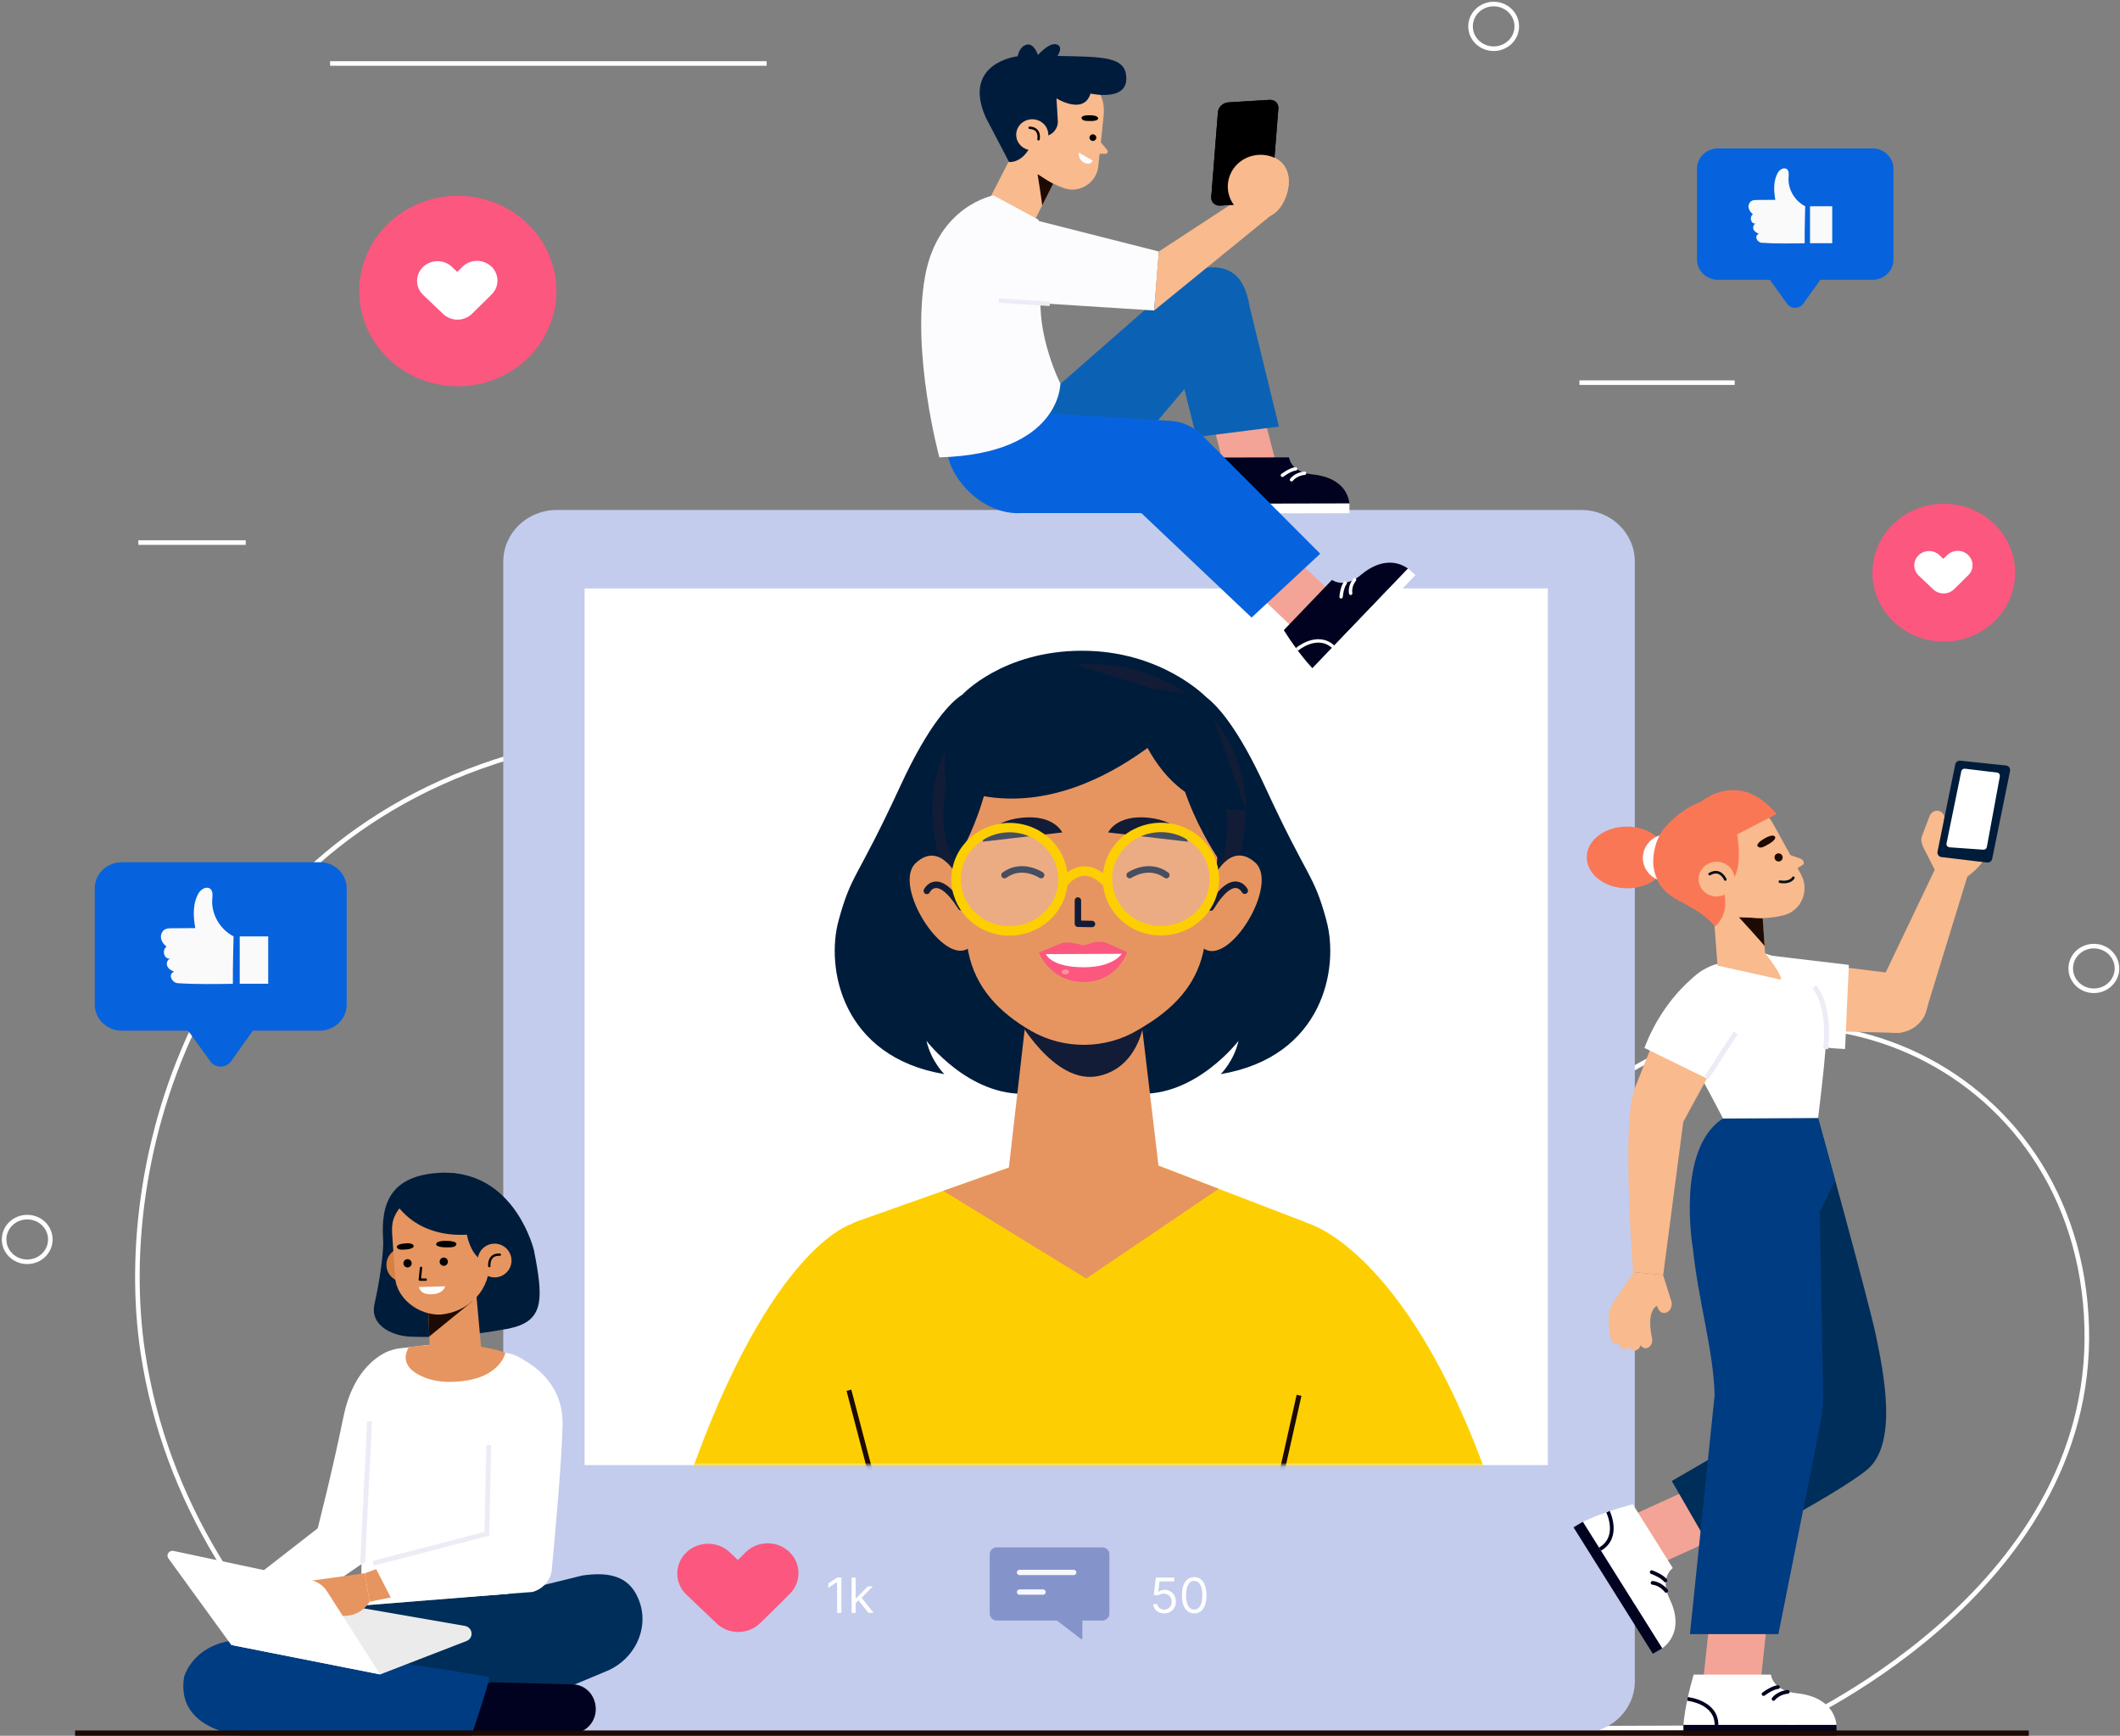 <svg xmlns="http://www.w3.org/2000/svg" width="524" height="429" viewBox="0 0 524 429" fill="none"><rect x="0" y="0" width="524" height="429" fill="#808080" stroke="none"/><path d="M441.235 426.96C441.235 426.96 517.557 394.17 515.776 328.02C514.006 261.87 441.67 231.11 392.572 271.95C343.464 312.79 311.696 278.54 286.252 244.03C260.807 209.52 204.06 165.96 129.602 186.09C51.603 207.17 27.608 283.48 35.33 334.4C40.879 370.98 61.178 401.99 88.827 425.81C89.728 426.58 90.649 427.35 91.591 428.11L441.224 426.96H441.235Z" stroke="white" stroke-width="1.13" stroke-miterlimit="10"></path><path d="M374.902 6.52C374.902 9.57 372.345 12.04 369.188 12.04C366.031 12.04 363.474 9.57 363.474 6.52C363.474 3.47 366.031 1 369.188 1C372.345 1 374.902 3.47 374.902 6.52Z" stroke="white" stroke-width="1.13" stroke-miterlimit="10"></path><path d="M12.443 306.33C12.443 309.38 9.886 311.85 6.729 311.85C3.572 311.85 1.015 309.38 1.015 306.33C1.015 303.28 3.572 300.81 6.729 300.81C9.886 300.81 12.443 303.28 12.443 306.33Z" stroke="white" stroke-width="1.13" stroke-miterlimit="10"></path><path d="M523.25 239.35C523.25 242.4 520.693 244.87 517.536 244.87C514.379 244.87 511.822 242.4 511.822 239.35C511.822 236.3 514.379 233.83 517.536 233.83C520.693 233.83 523.25 236.3 523.25 239.35Z" stroke="white" stroke-width="1.13" stroke-miterlimit="10"></path><path d="M81.591 15.69H189.485" stroke="white" stroke-width="1.13" stroke-miterlimit="10"></path><path d="M390.388 94.57H428.761" stroke="white" stroke-width="1.13" stroke-miterlimit="10"></path><path d="M34.192 134.1H60.733" stroke="white" stroke-width="1.13" stroke-miterlimit="10"></path><path d="M480.446 158.58C490.188 158.58 498.085 150.951 498.085 141.54C498.085 132.129 490.188 124.5 480.446 124.5C470.705 124.5 462.807 132.129 462.807 141.54C462.807 150.951 470.705 158.58 480.446 158.58Z" fill="#FB577F"></path><path d="M486.45 137.15C485.001 135.78 482.693 135.81 481.275 137.2L480.343 138.12L479.38 137.21C477.941 135.84 475.623 135.86 474.204 137.25C472.786 138.64 472.807 140.88 474.246 142.25L477.807 145.64C477.807 145.64 477.817 145.66 477.827 145.66C478.397 146.2 479.101 146.52 479.825 146.63C480.954 146.8 482.144 146.46 483.003 145.61L486.502 142.16C487.92 140.76 487.889 138.53 486.45 137.16V137.15Z" fill="white"></path><path d="M136.889 77.288C139.953 64.629 131.813 51.967 118.709 49.007C105.605 46.047 92.498 53.91 89.434 66.569C86.37 79.229 94.509 91.891 107.614 94.851C120.718 97.811 133.825 89.948 136.889 77.288Z" fill="#FB577F"></path><path d="M121.445 65.87C119.447 63.98 116.248 64.01 114.302 65.94L113.019 67.21L111.694 65.95C109.706 64.06 106.507 64.08 104.541 66C102.584 67.92 102.605 71.01 104.592 72.9L109.509 77.58C109.509 77.58 109.53 77.6 109.54 77.61C110.327 78.35 111.3 78.8 112.304 78.95C113.857 79.18 115.503 78.71 116.683 77.54L121.517 72.77C123.474 70.84 123.432 67.75 121.445 65.86V65.87Z" fill="white"></path><path d="M462.828 36.68H424.631C421.767 36.68 419.445 38.923 419.445 41.69V64.14C419.445 66.907 421.767 69.15 424.631 69.15H462.828C465.692 69.15 468.014 66.907 468.014 64.14V41.69C468.014 38.923 465.692 36.68 462.828 36.68Z" fill="#0763DD"></path><path d="M434.91 65.65L441.732 75.08C442.705 76.42 444.754 76.41 445.717 75.06L452.414 65.65H434.92H434.91Z" fill="#0763DD"></path><path d="M446.069 60.12C442.436 60.18 438.761 60.23 435.417 60C434.361 59.93 433.45 58.31 434.734 57.79C434.196 57.52 433.647 57.26 433.409 56.68C433.181 56.13 433.45 55.37 434.051 55.23C432.788 55.53 432.291 53.6 433.274 52.98C432.757 52.55 432.322 51.99 432.208 51.34C432.094 50.69 432.374 49.95 432.974 49.64C433.368 49.43 433.833 49.42 434.279 49.42C435.79 49.41 437.301 49.4 438.812 49.39C438.398 47.11 438.285 44.62 439.485 42.61C439.848 42.01 440.821 41.28 441.587 41.75C442.311 42.19 442.104 43.27 442.073 43.95C441.918 46.79 443.595 49.65 446.193 50.98C446.193 50.98 446.017 57.03 446.059 60.11L446.069 60.12Z" fill="#FAFAFA"></path><path d="M447.384 60.11H452.87V50.98H447.384V60.11Z" fill="#FAFAFA"></path><path d="M79.034 213.1H30.082C26.406 213.1 23.426 215.979 23.426 219.53V248.3C23.426 251.851 26.406 254.73 30.082 254.73H79.034C82.71 254.73 85.691 251.851 85.691 248.3V219.53C85.691 215.979 82.71 213.1 79.034 213.1Z" fill="#0763DD"></path><path d="M43.249 250.24L51.996 262.33C53.238 264.05 55.878 264.04 57.11 262.31L65.691 250.24H43.26H43.249Z" fill="#0763DD"></path><path d="M57.565 243.14C52.907 243.22 48.197 243.28 43.912 242.99C42.556 242.9 41.386 240.82 43.032 240.16C42.338 239.82 41.634 239.49 41.334 238.74C41.044 238.03 41.396 237.07 42.162 236.88C40.547 237.27 39.916 234.79 41.169 233.99C40.506 233.44 39.947 232.72 39.802 231.88C39.657 231.04 40.02 230.1 40.785 229.7C41.293 229.43 41.893 229.42 42.462 229.42C44.398 229.41 46.334 229.39 48.27 229.38C47.742 226.45 47.587 223.26 49.129 220.69C49.595 219.92 50.837 218.99 51.831 219.58C52.762 220.14 52.503 221.53 52.452 222.4C52.255 226.04 54.398 229.7 57.731 231.42C57.731 231.42 57.514 239.17 57.555 243.13L57.565 243.14Z" fill="#FAFAFA"></path><path d="M59.253 243.13H66.292V231.43H59.253V243.13Z" fill="#FAFAFA"></path><path d="M390.864 126.04H137.614C130.313 126.04 124.395 131.757 124.395 138.81V415.52C124.395 422.573 130.313 428.29 137.614 428.29H390.864C398.165 428.29 404.083 422.573 404.083 415.52V138.81C404.083 131.757 398.165 126.04 390.864 126.04Z" fill="#C3CCED"></path><path d="M195.086 383.53C192.073 380.68 187.26 380.73 184.31 383.64L182.374 385.55L180.376 383.65C177.374 380.8 172.55 380.83 169.6 383.73C166.65 386.63 166.681 391.29 169.683 394.14L177.095 401.19C177.095 401.19 177.115 401.22 177.136 401.24C178.316 402.36 179.786 403.03 181.297 403.26C183.647 403.61 186.121 402.9 187.902 401.14L195.189 393.95C198.129 391.04 198.077 386.38 195.075 383.54L195.086 383.53Z" fill="#FB577F"></path><path d="M207.97 389.903V398.63H206.913V391.011H206.862L204.731 392.425V391.352L206.913 389.903H207.97ZM211.434 396.244L211.417 394.999H211.622L214.485 392.085H215.73L212.679 395.17H212.593L211.434 396.244ZM210.497 398.63V389.903H211.502V398.63H210.497ZM214.656 398.63L212.099 395.391L212.815 394.693L215.934 398.63H214.656Z" fill="white"></path><path d="M287.75 398.749C287.25 398.749 286.8 398.65 286.399 398.451C285.998 398.252 285.677 397.979 285.436 397.633C285.194 397.286 285.062 396.891 285.04 396.448H286.062C286.102 396.843 286.281 397.17 286.599 397.428C286.92 397.684 287.304 397.812 287.75 397.812C288.108 397.812 288.426 397.728 288.704 397.56C288.986 397.393 289.206 397.163 289.365 396.87C289.527 396.574 289.608 396.241 289.608 395.869C289.608 395.488 289.524 395.148 289.356 394.85C289.192 394.549 288.964 394.312 288.675 394.138C288.385 393.965 288.054 393.877 287.682 393.874C287.415 393.871 287.14 393.913 286.859 393.998C286.578 394.08 286.346 394.187 286.165 394.317L285.176 394.198L285.704 389.903H290.238V390.84H286.591L286.284 393.414H286.335C286.514 393.272 286.738 393.154 287.008 393.06C287.278 392.967 287.559 392.92 287.852 392.92C288.386 392.92 288.862 393.047 289.28 393.303C289.7 393.556 290.03 393.903 290.268 394.343C290.51 394.783 290.63 395.286 290.63 395.851C290.63 396.408 290.505 396.905 290.255 397.343C290.008 397.778 289.667 398.121 289.233 398.374C288.798 398.624 288.304 398.749 287.75 398.749ZM295.17 398.749C294.528 398.749 293.981 398.574 293.529 398.225C293.078 397.873 292.732 397.363 292.494 396.695C292.255 396.025 292.136 395.215 292.136 394.266C292.136 393.323 292.255 392.518 292.494 391.85C292.735 391.18 293.082 390.668 293.534 390.316C293.988 389.961 294.534 389.783 295.17 389.783C295.806 389.783 296.35 389.961 296.802 390.316C297.257 390.668 297.603 391.18 297.842 391.85C298.083 392.518 298.204 393.323 298.204 394.266C298.204 395.215 298.085 396.025 297.846 396.695C297.607 397.363 297.262 397.873 296.811 398.225C296.359 398.574 295.812 398.749 295.17 398.749ZM295.17 397.812C295.806 397.812 296.301 397.505 296.653 396.891C297.005 396.278 297.181 395.403 297.181 394.266C297.181 393.511 297.1 392.867 296.938 392.336C296.779 391.805 296.549 391.4 296.248 391.121C295.95 390.843 295.59 390.704 295.17 390.704C294.539 390.704 294.046 391.015 293.691 391.637C293.336 392.256 293.159 393.133 293.159 394.266C293.159 395.022 293.238 395.664 293.397 396.192C293.556 396.721 293.785 397.123 294.083 397.398C294.384 397.674 294.747 397.812 295.17 397.812Z" fill="white"></path><path d="M272.432 382.43H246.408C245.425 382.43 244.628 383.2 244.628 384.15V398.8C244.628 399.75 245.425 400.52 246.408 400.52H272.432C273.416 400.52 274.213 399.75 274.213 398.8V384.15C274.213 383.2 273.416 382.43 272.432 382.43Z" fill="#8494CA"></path><path d="M251.998 388.63H265.383" stroke="#F9F7FF" stroke-width="1.31" stroke-linecap="round" stroke-linejoin="round"></path><path d="M251.998 393.48H257.806" stroke="#F9F7FF" stroke-width="1.31" stroke-linecap="round" stroke-linejoin="round"></path><path d="M267.526 398.55V404.88C267.526 405.07 267.298 405.17 267.153 405.05L258.696 398.55H267.536H267.526Z" fill="#8494CA"></path><path d="M382.583 145.43H144.498V362.1H382.583V145.43Z" fill="white"></path><mask id="mask0_53_2174" style="mask-type:luminance" maskUnits="userSpaceOnUse" x="144" y="145" width="239" height="218"><path d="M382.583 145.43H144.498V362.1H382.583V145.43Z" fill="white"></path></mask><g mask="url(#mask0_53_2174)"><path d="M323.196 302.32C323.196 302.32 349.458 309.11 370.13 372.36L317.544 399.73L306.468 362.95L323.196 302.32Z" fill="#FDCF02"></path><path d="M210.075 302.69C210.075 302.69 188.668 309.11 167.996 372.36L215.758 399.73L226.834 362.95L210.075 302.69Z" fill="#FDCF02"></path><path d="M249.348 288.58L212.238 301.72C205.271 304.19 201.369 311.34 203.191 318.28L230.446 422.14H303.466L328.641 313.49C329.759 308.66 327.078 303.76 322.327 301.93L286.345 288.09L249.359 288.57L249.348 288.58Z" fill="#FDCF02"></path><path d="M218.376 376.18L209.826 343.59" stroke="#1D0A03" stroke-width="1.22" stroke-miterlimit="10"></path><path d="M312.524 383.05L321.084 344.85" stroke="#1D0A03" stroke-width="1.22" stroke-miterlimit="10"></path><path d="M249.348 288.58L233.127 294.32L268.488 315.99L301.23 293.82L286.345 288.1L249.348 288.58Z" fill="#E69560"></path><path d="M327.865 227.52C324.635 215.68 323.455 217.8 312.596 194.25C306.106 180.18 301.085 174.52 298.083 172.25C298.083 172.25 287.1 160.83 267.463 160.83C247.827 160.83 237.858 171.68 237.858 171.68C235.011 173.51 229.66 178.83 222.538 194.25C211.669 217.8 210.499 215.68 207.269 227.52C204.04 239.36 208.149 261.21 233.407 265.47C233.407 265.47 230.177 262.35 228.997 257.24C228.997 257.24 239.566 271.14 253.965 270.29H281.159C295.547 271.14 306.126 257.24 306.126 257.24C304.957 262.35 301.717 265.47 301.717 265.47C326.974 261.21 331.084 239.37 327.854 227.52H327.865Z" fill="#001C3B"></path><path d="M286.345 288.1L281.852 250.25C281.852 250.25 277.215 254.82 271.055 255.93C264.896 257.04 258.934 253.56 258.861 253.51C258.789 253.47 253.831 249.48 253.831 249.48L249.359 288.57C249.359 289 249.027 292.5 248.955 292.92L286.438 289.2C286.376 288.84 286.345 288.47 286.345 288.09V288.1Z" fill="#E69560"></path><path d="M250.984 250.84C250.984 250.84 260.414 268.42 271.635 265.91C283.353 263.28 283.301 248.41 283.301 248.41L250.984 250.85V250.84Z" fill="#121C36"></path><path d="M307.938 200.3C307.938 221.84 290.589 239.29 269.192 239.29C247.796 239.29 230.446 221.83 230.446 200.3C230.446 178.77 247.796 164.11 269.192 164.11C290.589 164.11 307.938 178.76 307.938 200.3Z" fill="#121C36"></path><path d="M301.21 202.31C301.21 215.74 299.274 227.32 297.348 235.54C295.454 243.59 290.144 249.22 282.628 253.74L281.262 254.56C273.312 259.35 263.033 259.46 254.969 254.85C246.823 250.19 241.129 244.05 239.369 235.41C236.181 219.7 235.829 202.3 235.829 202.3C235.829 202.3 232.796 168.41 268.054 169.07C303.311 169.73 301.21 202.3 301.21 202.3V202.31Z" fill="#E69560"></path><path d="M239.659 234.14C233.448 239.32 220.364 218.8 226.378 213.27C232.392 207.74 236.647 216.74 236.647 216.74L237.868 223.23L239.68 231.96L240.146 233.92L239.649 234.15L239.659 234.14Z" fill="#E69560"></path><path d="M229.09 220.18C229.09 220.18 231.637 214.86 237.548 224.2" stroke="#121C36" stroke-width="1.61" stroke-linecap="round" stroke-linejoin="round"></path><path d="M297.328 234.26C303.632 239.34 316.343 218.6 310.236 213.17C304.118 207.74 300.029 216.81 300.029 216.81L298.922 223.31L297.255 232.07L296.82 234.03L297.328 234.25V234.26Z" fill="#E69560"></path><path d="M307.658 220.13C307.658 220.13 305.019 214.86 299.274 224.29" stroke="#121C36" stroke-width="1.61" stroke-linecap="round" stroke-linejoin="round"></path><path d="M236.274 212.86C236.274 212.86 247.961 194.45 244.711 175.79C244.711 175.79 236.657 180.88 233.935 194.01C231.212 207.14 236.274 212.86 236.274 212.86Z" fill="#001C3B"></path><path d="M301.8 213.22C301.8 213.22 287.266 193.19 290.516 174.54C290.516 174.54 299.46 180.88 302.183 194.01C304.905 207.14 301.789 213.22 301.789 213.22H301.8Z" fill="#001C3B"></path><path d="M296.096 173.73C296.096 173.73 266.428 208 233.935 194.02C233.935 194.02 226.741 166.71 265.818 164.25L296.096 173.73Z" fill="#001C3B"></path><path d="M274.606 168.59C280.693 170.23 281.49 199.8 307.938 200.3L298.083 172.25L274.606 168.6V168.59Z" fill="#001C3B"></path><path d="M262.547 205.74L242.848 208.03C242.848 208.03 244.431 202.98 252.485 202.11C260.538 201.24 262.557 205.74 262.557 205.74H262.547Z" fill="#121C36"></path><path d="M273.913 205.74L293.611 208.03C293.611 208.03 292.028 202.98 283.974 202.11C275.921 201.24 273.902 205.74 273.902 205.74H273.913Z" fill="#121C36"></path><path d="M256.781 235.42L262.484 233.07C263.395 232.88 264.41 232.9 265.414 233.11L267.898 233.64L270.031 232.99C270.993 232.69 272.308 232.68 273.24 232.95L278.602 235.33L256.781 235.42Z" fill="#FB577F"></path><path d="M256.781 235.42C256.781 235.42 259.586 242.7 267.857 242.7C276.128 242.7 278.602 235.33 278.602 235.33L256.781 235.42Z" fill="#FB577F"></path><path d="M258.509 235.81C258.509 235.81 259.741 239.06 267.857 239.06C275.248 239.06 277.256 235.73 277.256 235.73L258.509 235.81Z" fill="white"></path><path d="M263.313 240.82C263.827 240.82 264.244 240.543 264.244 240.2C264.244 239.858 263.827 239.58 263.313 239.58C262.798 239.58 262.381 239.858 262.381 240.2C262.381 240.543 262.798 240.82 263.313 240.82Z" fill="#F6939D"></path><path d="M266.428 222.56V228.3L269.906 228.36" stroke="#121C36" stroke-width="1.59" stroke-linecap="round" stroke-linejoin="round"></path><path d="M257.329 216.28C257.329 216.28 252.682 213.11 248.282 216.28" stroke="#121C36" stroke-width="1.61" stroke-linecap="round" stroke-linejoin="round"></path><path d="M279.233 216.28C279.233 216.28 283.881 213.11 288.28 216.28" stroke="#121C36" stroke-width="1.61" stroke-linecap="round" stroke-linejoin="round"></path><path opacity="0.22" d="M262.398 220.234C264.068 213.368 259.66 206.495 252.552 204.882C245.445 203.269 238.33 207.527 236.661 214.393C234.991 221.259 239.399 228.132 246.506 229.745C253.613 231.358 260.728 227.1 262.398 220.234Z" fill="white"></path><path opacity="0.22" d="M299.317 220.229C300.986 213.363 296.578 206.49 289.471 204.877C282.364 203.264 275.249 207.522 273.58 214.388C271.91 221.254 276.318 228.127 283.425 229.74C290.532 231.353 297.647 227.095 299.317 220.229Z" fill="white"></path><path d="M262.398 220.234C264.068 213.368 259.66 206.495 252.552 204.882C245.445 203.269 238.33 207.527 236.661 214.393C234.991 221.259 239.399 228.132 246.506 229.745C253.613 231.358 260.728 227.1 262.398 220.234Z" stroke="#FDCF02" stroke-width="2.33" stroke-miterlimit="10"></path><path d="M297.341 225.168C301.857 219.626 300.867 211.597 295.131 207.235C289.394 202.872 281.083 203.828 276.567 209.37C272.052 214.912 273.041 222.94 278.778 227.303C284.514 231.665 292.825 230.709 297.341 225.168Z" stroke="#FDCF02" stroke-width="2.33" stroke-miterlimit="10"></path><path d="M262.743 218.36C262.743 218.36 267.412 211.43 273.747 218.36" stroke="#FDCF02" stroke-width="2.33" stroke-miterlimit="10"></path></g><path d="M408.224 387.43L400.853 375.68L422.944 365.6L430.324 377.35L408.224 387.43Z" fill="#F3A496"></path><path d="M403.566 371.77L413.462 387.54C413.462 387.54 410.087 389.87 412.675 395.18C415.263 400.49 414.269 404.84 410.853 407.38L391.237 376.12C391.237 376.12 395.75 373.83 403.566 371.77Z" fill="white"></path><path d="M410.843 407.374L391.232 376.117L388.921 377.47L408.532 408.727L410.843 407.374Z" fill="#01021F"></path><path d="M397.448 373.62C397.448 373.62 400.543 379.91 395.481 382.87" stroke="#01021F" stroke-width="0.92" stroke-miterlimit="10"></path><path d="M411.619 390.6C411.619 390.6 411.008 389.61 408.255 388.55" stroke="#01021F" stroke-width="0.92" stroke-linecap="round" stroke-linejoin="round"></path><path d="M411.836 393.19C411.836 393.19 410.594 391.44 408.472 391.2" stroke="#01021F" stroke-width="0.92" stroke-linecap="round" stroke-linejoin="round"></path><path d="M449.371 276.3C449.371 276.3 461.865 321.33 463.698 330.2C465.54 339.08 469.215 356.83 461.493 363.23C453.77 369.62 424.124 384.95 424.124 384.95L413.213 366.03L430.883 355.77L449.371 276.3Z" fill="#002E5A"></path><path d="M434.91 418.14H420.677L423.202 394.66H437.436L434.91 418.14Z" fill="#F3A496"></path><path d="M418.627 413.87H437.715C437.715 413.87 438.036 417.86 444.071 418.48C450.116 419.09 453.45 422.17 453.926 426.31H416.091C416.091 426.31 416.401 421.4 418.627 413.87Z" fill="white"></path><path d="M453.926 426.31H416.091V428.92H453.926V426.31Z" fill="#01021F"></path><path d="M417.095 419.89C417.095 419.89 424.269 420.59 424.269 426.31" stroke="#01021F" stroke-width="0.92" stroke-miterlimit="10"></path><path d="M439.465 416.97C439.465 416.97 438.274 416.96 435.904 418.68" stroke="#01021F" stroke-width="0.92" stroke-linecap="round" stroke-linejoin="round"></path><path d="M441.877 418.14C441.877 418.14 439.682 418.26 438.367 419.89" stroke="#01021F" stroke-width="0.92" stroke-linecap="round" stroke-linejoin="round"></path><path d="M453.605 291.73L449.371 276.29L425.883 276.41C414.134 283.92 418.42 308.5 418.42 308.5C419.817 321.75 423.544 333.92 423.803 344.79L417.706 403.87H439.568L450.013 351.48C450.458 349.08 450.655 346.65 450.613 344.21L449.795 299.56L453.605 291.72V291.73Z" fill="#003C82"></path><path d="M450.158 254.8L469.246 255.28C472.59 254.98 475.384 252.68 476.213 249.53C477.382 245.1 477.569 241.86 472.89 241.2L450.996 238.46L450.158 254.8Z" fill="#F9BA8D"></path><path d="M435.541 255.26C435.541 255.26 443.585 258.76 456.048 259.26L456.979 238.47L436.494 236.04L435.541 255.26Z" fill="white"></path><path d="M463.553 245.63L480.167 210.87L487.682 212.04L475.757 250.83C473.117 256.26 465.343 256.81 461.907 251.82C460.323 249.53 462.279 248.1 463.542 245.63H463.553Z" fill="#F9BA8D"></path><path d="M478.769 216.06L475.705 210.05C475.157 208.96 474.618 207.85 475.033 206.7L476.916 201.73C477.217 200.88 478.49 199.84 479.753 200.66C480.25 200.99 480.612 201.48 480.571 202.06L480.353 205.43L482.061 207.84L492.206 207.69C492.206 207.69 492.206 212.36 486.274 216.65L482.299 217.52L478.769 216.05V216.06Z" fill="#F9BA8D"></path><path d="M496.833 190.51L492.413 212.25C492.299 212.84 491.74 213.24 491.119 213.17L479.898 211.83C479.225 211.75 478.769 211.14 478.894 210.49L483.283 188.9C483.397 188.33 483.945 187.94 484.546 188L495.798 189.19C496.471 189.26 496.947 189.87 496.823 190.51H496.833Z" fill="#001C3B"></path><path d="M494.307 191.87L491.088 209.33C491.026 209.74 490.643 210.03 490.208 210L481.875 209.41C481.378 209.37 481.026 208.93 481.119 208.46L484.773 190.62C484.856 190.21 485.26 189.93 485.684 189.98L493.582 190.94C494.048 190.99 494.38 191.41 494.297 191.86L494.307 191.87Z" fill="white"></path><path d="M434.392 235.16C434.392 235.16 448.087 237.83 451.441 248.96C452.466 252.34 449.371 276.31 449.371 276.31L425.883 276.43C425.883 276.43 421.919 268.73 417.654 261.19C413.399 253.65 413.213 242.23 423.616 238.47L434.392 235.17V235.16Z" fill="white"></path><path d="M451.224 259.26C451.224 259.26 452.673 249.07 448.429 243.87" stroke="#ECECF6" stroke-width="1.21" stroke-miterlimit="10"></path><path d="M416.526 273.68L411.091 315.12L403.659 314.39C403.659 314.39 401.185 282.76 403.369 271.54C404.518 265.65 411.94 263.27 416.546 267.3C418.658 269.15 417.136 271 416.526 273.69V273.68Z" fill="#F9BA8D"></path><path d="M413.151 321.69C413.358 322.54 413.068 323.49 412.437 324.05C411.567 324.81 410.398 324.58 409.901 323.55L409.497 322.71C408.524 323.38 407.158 325.17 408.348 330.84C408.545 331.79 408.048 332.82 407.22 333.13C406.578 333.37 405.926 333.11 405.574 332.53C405.553 332.5 405.543 332.47 405.532 332.44C405.367 333.01 404.973 333.5 404.445 333.7C403.804 333.94 403.151 333.68 402.799 333.1C402.758 333.02 402.717 332.94 402.675 332.85C402.489 333.07 402.272 333.24 402.002 333.34C401.361 333.58 400.708 333.32 400.357 332.74C400.263 332.58 400.181 332.39 400.139 332.18C400.118 332.11 400.108 332.03 400.098 331.96C400.067 331.97 400.046 331.99 400.015 332C399.373 332.24 398.721 331.98 398.369 331.4C398.276 331.24 398.193 331.05 398.152 330.84C397.82 329.27 397.644 327.83 397.624 326.5C397.624 326.5 397.624 326.48 397.624 326.44C397.624 325.81 397.644 325.22 397.696 324.64C397.872 321.92 401.754 318.37 403.638 314.39L411.07 315.12L413.13 321.69H413.151Z" fill="#F9BA8D"></path><path d="M410.211 253.54L404.228 268.55C403.017 271.58 403.917 275.02 406.464 277.14C410.046 280.12 412.975 281.72 415.666 277.96L425.169 260.57L410.211 253.54Z" fill="#F9BA8D"></path><path d="M420.925 239.75C420.925 239.75 411.588 245.48 406.454 259L423.575 267.38L434.268 253.66L420.935 239.75H420.925Z" fill="white"></path><path d="M421.795 266.39L429.01 255.26" stroke="#ECECF6" stroke-width="1.21" stroke-miterlimit="10"></path><path d="M402.054 219.55C407.551 219.61 412.043 216.24 412.085 212.03C412.137 207.82 407.727 204.35 402.23 204.29C396.733 204.23 392.241 207.6 392.2 211.81C392.148 216.02 396.558 219.49 402.054 219.55Z" fill="#FA7756"></path><path d="M407.799 216.13C410.139 218.44 413.979 218.49 416.381 216.22C418.772 213.96 418.824 210.25 416.474 207.93C414.134 205.62 410.294 205.57 407.892 207.84C405.501 210.1 405.449 213.81 407.799 216.13Z" fill="white"></path><path d="M435.479 225.21L436.587 239.46L424.527 238.64L422.975 218.34L435.479 225.21Z" fill="#F9BA8D"></path><path d="M436.152 233.84C436.131 233.59 429.827 226.72 429.827 226.72L435.676 226.89L436.152 233.84Z" fill="#1D0A03"></path><path d="M427.726 198.36C427.726 198.36 434.175 196.46 438.222 203.54C438.222 203.54 441.1 208.7 445.179 216.17C447.332 220.11 445.251 225.15 440.779 226.23C438.036 226.89 434.775 227.22 431.39 226.57L426.339 225.11C413.824 220.28 414.041 202.84 426.794 198.65C427.095 198.55 427.415 198.45 427.736 198.36H427.726Z" fill="#F9BA8D"></path><path d="M440.676 210.68L444.982 212.2C445.758 212.38 446.1 213.43 445.624 213.73L443.057 215.31L440.676 210.68Z" fill="#F9BA8D"></path><path d="M426.484 215.15C426.484 215.15 415.522 199.08 434.91 198.68C434.91 198.68 422.25 192.18 411.422 204.63C409.155 207.24 408.058 212.06 408.917 215.36C411.029 223.44 417.675 221.93 423.896 228.94C423.896 228.94 427.519 226.37 426.121 220.5C425.801 219.13 426.484 215.14 426.484 215.14V215.15Z" fill="#FA7756"></path><path d="M428.73 202.86C431.566 215.31 427.861 217.86 427.861 217.86L419.838 207.54L428.73 202.86Z" fill="#FA7756"></path><path d="M420.159 218.86C421.07 221.06 423.658 222.13 425.935 221.25C428.213 220.37 429.32 217.87 428.409 215.67C427.498 213.47 424.91 212.4 422.633 213.28C420.356 214.16 419.248 216.66 420.159 218.86Z" fill="#F9BA8D"></path><path d="M426.442 217.36C426.442 217.36 425.252 214.47 422.571 216.03" stroke="#00121C" stroke-width="0.65" stroke-linecap="round" stroke-linejoin="round"></path><path d="M436.152 207.23C436.152 207.23 438.15 205.96 438.75 206.82C438.75 206.82 439.144 207.42 437.374 208.49C435.604 209.57 435.034 209.68 434.496 209.21C433.958 208.74 435.158 207.75 436.152 207.23Z" fill="#1D0A03"></path><path d="M438.637 212.14C438.771 212.68 439.32 213.01 439.858 212.88C440.396 212.76 440.717 212.22 440.593 211.68C440.458 211.14 439.91 210.81 439.372 210.93C438.833 211.05 438.502 211.59 438.637 212.13V212.14Z" fill="#1D0A03"></path><path d="M443.253 216.94C443.253 216.94 442.58 218.34 439.941 217.9" stroke="#00121C" stroke-width="0.65" stroke-linecap="round" stroke-linejoin="round"></path><path d="M420.48 198.13C420.48 198.13 429.776 189.99 439.123 201.18L421.795 210.13L420.48 198.13Z" fill="#FA7756"></path><path d="M429.765 235.78L424.517 238.64L440.148 242.11C440.779 240.97 434.92 233.83 434.92 233.83L429.765 235.77V235.78Z" fill="#F9BA8D"></path><path d="M125.523 393.92L143.97 389.38C149.653 388.57 154.352 389.18 156.982 393.54C157.116 393.76 157.24 393.99 157.365 394.24C161.008 401.3 157.437 409.88 149.942 413.01L128.204 422.1H86.249L89.189 396.83L125.523 393.92Z" fill="#002E5A"></path><path d="M114.592 422.14L116.569 420.45L120.285 416.36C120.637 415.97 121.134 415.75 121.652 415.77L141.63 416.29C144.984 416.39 147.603 419.47 147.22 423.08C146.889 426.22 144.187 428.5 141.185 428.47H140.046C131.537 428.51 114.457 428.58 114.602 428.43C114.789 428.23 114.602 422.13 114.602 422.13L114.592 422.14Z" fill="#01021F"></path><path d="M59.646 405.26C59.646 405.26 120.71 413.95 120.927 414.6C121.155 415.25 116.538 428.94 116.538 428.94H59.646C59.646 428.94 43.27 427.6 45.516 414.4C45.516 414.4 47.814 405.75 59.646 405.26Z" fill="#003C82"></path><path d="M96.446 333.83C96.446 333.83 87.771 336.11 84.904 350.12C82.036 364.13 78.517 377.73 78.517 377.73L58.994 392.92L73.6 397.42L93.972 383.38L104.168 355.43L96.456 333.83H96.446Z" fill="white"></path><path d="M111.766 331.71L126.31 334.61C131.03 336.01 133.97 340.53 133.225 345.25L125.513 393.92L89.179 396.83L90.1 342.91C90.028 337.85 94.023 333.6 99.241 333.19L111.756 331.7L111.766 331.71Z" fill="white"></path><path d="M91.353 351.28L89.624 386.37" stroke="#ECECF6" stroke-width="1.2" stroke-miterlimit="10"></path><path d="M93.972 413.83L115.296 405.58C116.103 405.27 116.611 404.5 116.559 403.66C116.507 402.75 115.824 402 114.892 401.84L85.183 396.69L57.151 406.55L93.951 413.83H93.972Z" fill="#EBEBEB"></path><path d="M90.173 388.82L77.42 390.6C76.385 390.65 75.453 391.21 74.956 392.09L71.664 397.95C70.701 399.67 71.975 401.76 73.993 401.79C75.028 401.8 75.97 401.24 76.436 400.35L77.958 397.39C77.958 397.39 86.871 402.73 91.353 395.88L90.173 388.81V388.82Z" fill="#E69560"></path><path d="M90.173 388.82L98.195 385.92L101.29 393.83L91.353 395.88L90.173 388.82Z" fill="#E69560"></path><path d="M80.815 393.28L93.961 413.83L57.162 406.55L41.624 385.15C40.982 384.27 41.8 383.08 42.887 383.31L76.757 390.5C78.444 390.86 79.904 391.86 80.815 393.28Z" fill="white"></path><path d="M127.045 334.97C127.045 334.97 139.301 339.3 139.053 352.03C138.866 361.47 137.117 380.1 136.392 387.88C136.144 390.53 134.239 392.74 131.589 393.46L97.191 396L92.243 386.38L120.337 379.08L120.886 348.97L127.045 334.98V334.97Z" fill="white"></path><path d="M92.243 386.37L120.337 379.07L120.803 357.13" stroke="#ECECF6" stroke-width="1.2" stroke-miterlimit="10"></path><path d="M92.533 322.4C93.806 316.89 94.893 309.42 94.707 306.21L104.489 300.65C104.489 300.65 108.826 313.05 109.509 321.34L115.824 320.39L114.105 302.81L111.6 289.9C127.687 291.01 131.962 308.96 131.962 308.96C134.312 320.78 134.415 325.98 127.086 328.03C127.086 328.03 126.983 328.06 126.786 328.1C126.465 328.18 126.144 328.27 125.803 328.35C125.244 328.47 124.726 328.55 124.229 328.62C119.902 329.42 111.176 330.72 101.735 330.36C101.59 330.36 101.456 330.36 101.311 330.34C101.249 330.34 101.197 330.34 101.135 330.34C96.332 330.02 91.446 327.22 92.553 322.4H92.533Z" fill="#001C3B"></path><path d="M94.696 306.21C95.255 314.87 102.719 319.55 111.88 319C121.041 318.45 127.179 313.19 126.62 304.53C126.061 295.87 118.194 289.42 109.023 289.84C96.394 290.42 94.137 297.55 94.696 306.21Z" fill="#001C3B"></path><path d="M103.92 312.16C104.168 314.47 102.491 316.54 100.172 316.78C97.853 317.02 95.783 315.35 95.535 313.04C95.286 310.73 96.963 308.66 99.282 308.42C101.601 308.18 103.671 309.85 103.92 312.16Z" fill="#D68044"></path><path d="M105.804 322.09L106.29 335.37C106.414 338.9 108.557 337.46 112.035 337.3C115.006 337.16 119.343 338.07 119.095 334.97L117.314 315.37L105.804 322.09Z" fill="#E69560"></path><path d="M106.114 330.3L116.662 321.7C117.377 318.77 105.804 322.25 105.804 322.25L106.114 330.31V330.3Z" fill="#1D0A03"></path><path d="M109.033 324.9C103.102 325.12 98.029 320.63 97.667 315.8L96.891 304.4C96.446 298.35 100.887 293.05 106.932 292.41C113.122 291.76 119.768 296.13 120.43 302.31L120.958 311.48C121.362 318.57 116.124 324.15 109.033 324.89V324.9Z" fill="#E69560"></path><path d="M104.064 313.35L103.764 316.26H105.234" stroke="#000201" stroke-width="0.58" stroke-linecap="round" stroke-linejoin="round"></path><path d="M110.224 306.68C110.224 306.68 107.781 306.57 107.801 307.55C107.801 307.55 107.832 308.22 109.954 308.28C112.077 308.34 112.625 308.16 112.801 307.53C112.967 306.9 111.373 306.65 110.234 306.68H110.224Z" fill="#000201"></path><path d="M100.069 307.31C100.069 307.31 102.067 307.03 102.263 307.95C102.263 307.95 102.377 308.57 100.628 308.78C98.878 308.98 98.299 308.78 98.112 308.28C97.905 307.71 99.106 307.36 100.069 307.31Z" fill="#000201"></path><path d="M101.756 312.15C101.797 312.71 101.373 313.2 100.804 313.24C100.245 313.28 99.758 312.85 99.717 312.29C99.675 311.73 100.1 311.24 100.669 311.2C101.228 311.16 101.715 311.59 101.756 312.15Z" fill="#000201"></path><path d="M110.71 311.76C110.752 312.32 110.327 312.81 109.758 312.85C109.199 312.89 108.712 312.46 108.671 311.9C108.629 311.34 109.054 310.85 109.623 310.81C110.182 310.77 110.669 311.2 110.71 311.76Z" fill="#000201"></path><path d="M103.526 318.1L110.037 317.9C110.037 317.9 109.654 319.94 106.3 319.88C103.785 319.83 103.526 318.11 103.526 318.11V318.1Z" fill="white"></path><path d="M114.944 301.7C115.027 302.15 115.11 309.46 119.519 311.79C122.097 313.15 124.716 303.46 124.716 303.46L114.944 301.7Z" fill="#001C3B"></path><path d="M126.403 311.1C126.652 313.39 124.985 315.44 122.697 315.68C120.41 315.92 118.35 314.26 118.101 311.97C117.853 309.68 119.519 307.63 121.807 307.39C124.095 307.15 126.155 308.81 126.403 311.1Z" fill="#E69560"></path><path d="M120.937 312.92C120.937 312.92 120.617 309.92 123.546 310.09" stroke="#000201" stroke-width="0.58" stroke-linecap="round" stroke-linejoin="round"></path><path d="M96.963 295.98C96.963 295.98 102.274 307.96 119.913 304.6C119.913 304.6 124.975 306.27 123.784 301.68C122.594 297.09 113.474 290.81 113.474 290.81L105.193 291.76L96.963 295.99V295.98Z" fill="#001C3B"></path><path d="M105.483 294.14C105.483 294.14 96.384 296.99 96.891 304.42L95.7 299.84L98.537 294.67L99.903 293.25L103.267 291.99L105.483 294.16V294.14Z" fill="#001C3B"></path><path d="M101.031 332.98C101.031 332.98 114.809 330.7 124.912 334.33C124.912 334.33 123.67 341.33 111.466 341.53C109.178 341.57 106.88 341.24 104.768 340.37C101.922 339.2 98.806 336.94 101.021 332.98H101.031Z" fill="#E69560"></path><path d="M259.638 97.04L292.193 68.53L306.799 79.61L273.84 118.47C265.714 126.81 248.158 128.71 241.688 119.11C240.777 117.76 241.647 115.96 240.767 114.24L259.638 97.04Z" fill="#0B62B5"></path><path d="M316.043 116.97L302.98 117L296.986 93.83L310.05 93.81L316.043 116.97Z" fill="#F3A496"></path><path d="M301.085 113.08L318.621 113.04C318.621 113.04 318.921 116.71 324.469 117.26C330.018 117.81 333.092 120.63 333.537 124.44L298.777 124.51C298.777 124.51 299.056 119.99 301.085 113.08Z" fill="#01021F"></path><path d="M333.536 124.433L298.776 124.506L298.781 126.906L333.541 126.833L333.536 124.433Z" fill="white"></path><path d="M299.688 118.61C299.688 118.61 306.271 119.24 306.282 124.5" stroke="white" stroke-width="0.84" stroke-miterlimit="10"></path><path d="M320.236 115.89C320.236 115.89 319.138 115.89 316.965 117.47" stroke="white" stroke-width="0.84" stroke-linecap="round" stroke-linejoin="round"></path><path d="M322.451 116.96C322.451 116.96 320.432 117.07 319.232 118.57" stroke="white" stroke-width="0.84" stroke-linecap="round" stroke-linejoin="round"></path><path d="M287.794 76.28L295.702 108.02L316.116 105.43L308.859 75.73C307.483 67.28 303.218 66.16 299.874 66.07C291.262 65.86 287.794 76.27 287.794 76.27V76.28Z" fill="#0B62B5"></path><path d="M330.463 147.81L321.581 157.07L304.532 140.77L313.414 131.5L330.463 147.81Z" fill="#F3A496"></path><path d="M317.316 155.74L329.231 143.32C329.231 143.32 332.212 145.61 336.415 142.06C340.618 138.51 344.841 138.26 348.029 140.53L324.407 165.16C324.407 165.16 321.178 161.89 317.316 155.74Z" fill="#01021F"></path><path d="M348.031 140.499L324.409 165.133L326.231 166.764L349.853 142.13L348.031 140.499Z" fill="white"></path><path d="M320.557 160.49C320.557 160.49 325.525 156.26 329.511 159.83" stroke="white" stroke-width="0.84" stroke-miterlimit="10"></path><path d="M332.502 144.11C332.502 144.11 331.746 144.88 331.477 147.5" stroke="white" stroke-width="0.84" stroke-linecap="round" stroke-linejoin="round"></path><path d="M334.821 143.27C334.821 143.27 333.527 144.77 333.848 146.64" stroke="white" stroke-width="0.84" stroke-linecap="round" stroke-linejoin="round"></path><path d="M296.976 107.44L326.322 136.85L309.356 152.63L273.364 118.53L296.976 107.44Z" fill="#0763DD"></path><path d="M258.427 102.14L234.214 108.88C233.79 111.69 234.504 114.29 235.736 116.56C238.966 122.49 245.56 127.25 252.474 126.81H288.508C293.073 126.81 297.224 124.27 299.17 120.29C302.752 113 297.576 104.53 289.243 104.02L258.416 102.14H258.427Z" fill="#0763DD"></path><path d="M260.973 44.07L255.197 55.53L244.421 49.47L253.158 32.44L260.973 44.07Z" fill="#F9BA8D"></path><path d="M257.578 50.82C257.681 50.62 256.46 43.06 256.46 43.06L260.321 45.38L257.578 50.82Z" fill="#1D0A03"></path><path d="M267.681 19.61C267.681 19.61 273.436 21.29 272.795 28.48C272.795 28.48 272.277 33.69 271.459 41.17C271.024 45.13 266.894 47.86 263.023 46.51C260.652 45.68 258.064 44.36 255.89 42.26L252.899 38.75C246.108 29.17 255.228 16.35 266.842 19.36C267.122 19.43 267.401 19.51 267.681 19.6V19.61Z" fill="#F9BA8D"></path><path d="M271.325 34.28L273.674 37.08C273.995 37.46 273.705 38.04 273.198 38.03L270.486 37.97L271.325 34.29V34.28Z" fill="#F9BA8D"></path><path d="M245.001 23.19C245.932 20.29 249.369 17.34 252.371 16.44C265.259 12.58 271.884 22.74 271.884 22.74C252.443 15.38 258.126 31.45 258.126 31.45C258.126 31.45 255.58 34.08 255.104 35.25C252.982 40.5 249.421 40.04 249.421 40.04C246.015 31.94 243.5 27.89 245.001 23.19Z" fill="#001C3D"></path><path d="M269.41 28.49C269.41 28.49 271.407 28.43 271.438 29.3C271.438 29.3 271.438 29.89 269.699 29.91C267.96 29.93 267.505 29.77 267.329 29.2C267.163 28.64 268.457 28.44 269.399 28.49H269.41Z" fill="black"></path><path d="M269.296 34.16C269.378 34.6 269.824 34.9 270.279 34.82C270.735 34.74 271.045 34.31 270.962 33.87C270.879 33.43 270.434 33.13 269.979 33.21C269.523 33.29 269.213 33.72 269.296 34.16Z" fill="black"></path><path d="M266.677 37.72L270.103 39.68C270.103 39.68 269.575 41.04 267.94 40.18C266.294 39.32 266.677 37.72 266.677 37.72Z" fill="#FCFCFF"></path><path d="M258.344 33.68C260.228 33.36 261.573 31.73 261.46 29.88L261.128 24.31C261.128 24.31 267.878 28.54 269.544 23.12C269.544 23.12 278.291 25.13 278.384 19.56C278.488 13.99 273.126 14.04 261.387 13.83C261.387 13.83 262.992 11.46 261.118 10.96C259.244 10.46 256.553 13.6 256.553 13.6C256.553 13.6 255.611 10.56 253.748 11.04C251.884 11.52 251.543 13.9 251.543 13.9C251.543 13.9 237.579 15.45 243.696 29.14L249.41 40.03L255.549 32.25L258.333 33.67L258.344 33.68Z" fill="#001C3D"></path><path d="M251.263 32.51C250.808 34.58 252.174 36.61 254.317 37.05C256.46 37.49 258.561 36.17 259.017 34.1C259.472 32.03 258.106 30 255.963 29.56C253.82 29.12 251.719 30.44 251.263 32.51Z" fill="#F9BA8D"></path><path d="M256.688 34.42C256.688 34.42 257.288 31.7 254.503 31.58" stroke="black" stroke-width="0.6" stroke-linecap="round" stroke-linejoin="round"></path><path d="M256.667 54.3C256.667 54.3 258.572 60.47 257.329 71.72C256.087 82.97 262.091 94.79 262.091 94.79C262.091 94.79 262.215 112.19 232.185 113.04C232.185 113.04 225.188 87.34 228.656 68.25C231.833 50.77 245.58 48.29 245.58 48.29L256.656 54.3H256.667Z" fill="#FCFCFF"></path><path d="M249.566 52.8L286.428 62.16L285.268 76.74L246.854 74.28L249.566 52.8Z" fill="#FCFCFF"></path><path d="M259.482 75.09L246.854 74.28" stroke="#ECECF6" stroke-width="1.11" stroke-miterlimit="10"></path><path d="M286.428 62.16L305.661 49.58L314.025 53.33L285.268 76.74L286.428 62.16Z" fill="#F9BA8D"></path><path d="M311.758 50.19L301.593 50.81C300.278 50.89 299.284 49.93 299.388 48.68L301.034 27.73C301.137 26.47 302.286 25.38 303.601 25.3L313.766 24.68C315.081 24.6 316.074 25.56 315.971 26.81L314.325 47.75C314.221 49.01 313.072 50.1 311.758 50.18V50.19Z" fill="black"></path><path d="M308.632 53.41C312.814 54.99 316.074 52.96 317.71 48.93C319.345 44.89 318.745 40.39 314.563 38.8C310.381 37.22 305.671 39.2 304.035 43.24C302.4 47.28 304.45 51.83 308.632 53.41Z" fill="#F9BA8D"></path><path d="M311.758 50.19L301.593 50.81C300.278 50.89 299.284 49.93 299.388 48.68L301.034 27.73C301.137 26.47 302.286 25.38 303.601 25.3L313.766 24.68C315.081 24.6 316.074 25.56 315.971 26.81L314.325 47.75C314.221 49.01 313.072 50.1 311.758 50.18V50.19Z" fill="black"></path><path d="M308.632 53.41C312.814 54.99 316.074 52.96 317.71 48.93C319.345 44.89 318.745 40.39 314.563 38.8C310.381 37.22 305.671 39.2 304.035 43.24C302.4 47.28 304.45 51.83 308.632 53.41Z" fill="#F9BA8D"></path><path d="M18.561 428.53H501.45" stroke="#1D0A03" stroke-width="1.7" stroke-miterlimit="10"></path></svg>